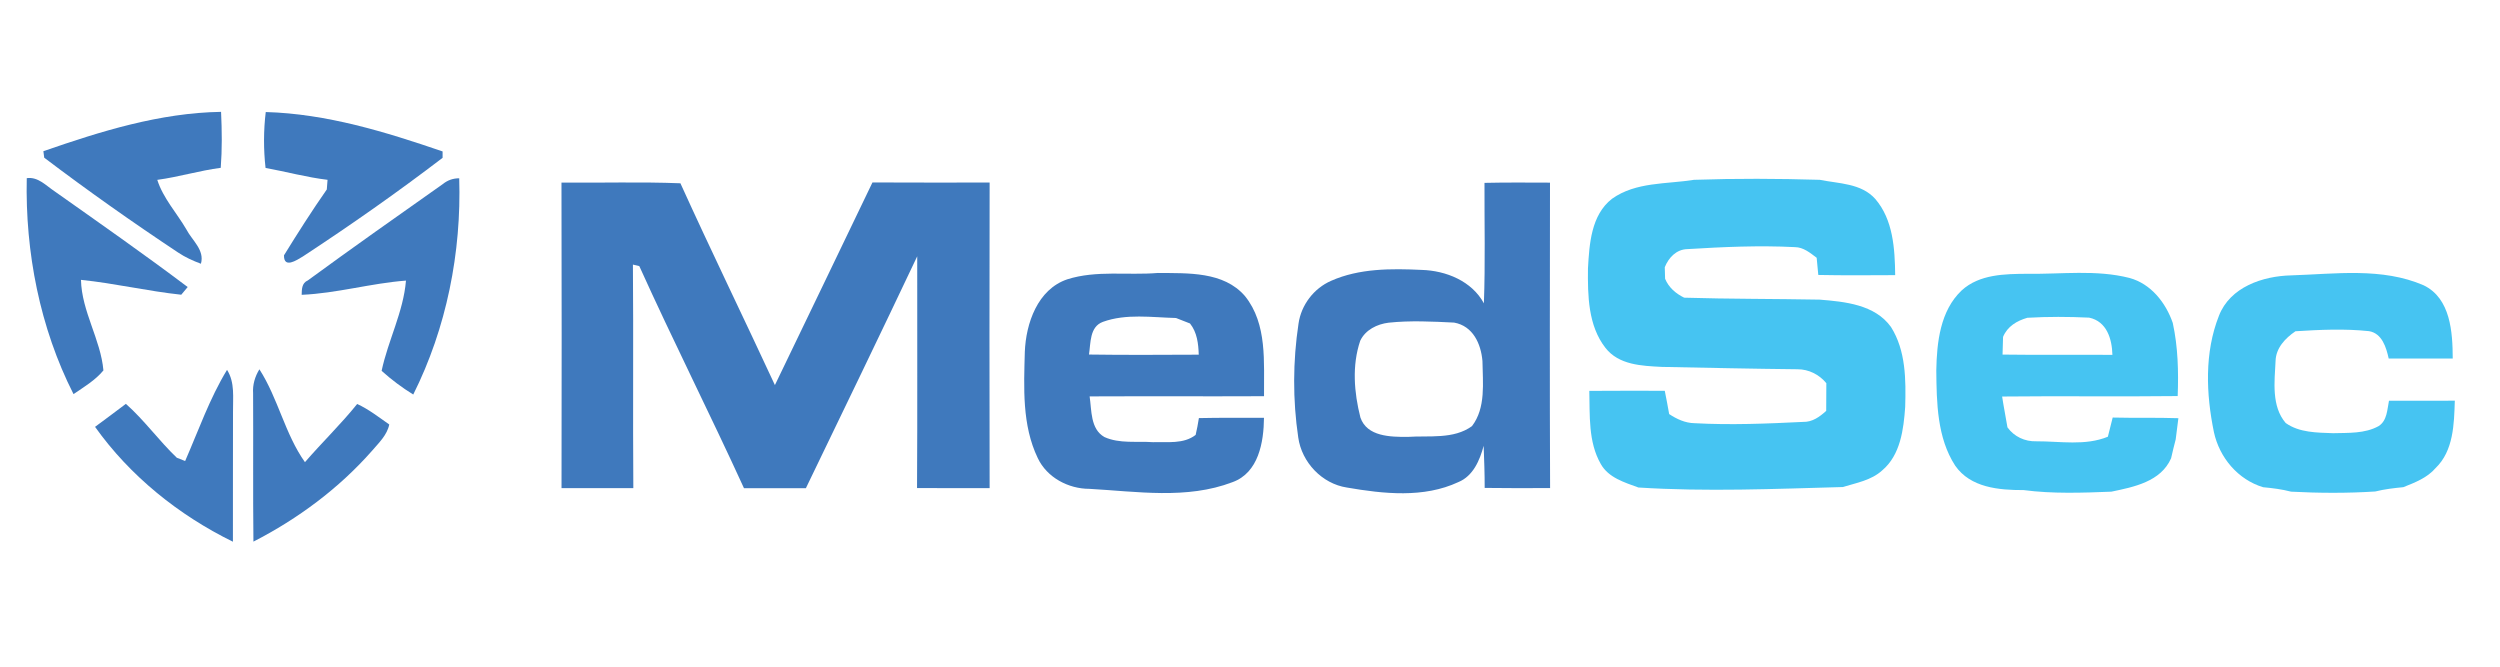 <?xml version="1.0" encoding="UTF-8" ?>
<!DOCTYPE svg PUBLIC "-//W3C//DTD SVG 1.1//EN" "http://www.w3.org/Graphics/SVG/1.1/DTD/svg11.dtd">
<svg width="540pt" height="144pt" viewBox="0 0 540 144" version="1.1" xmlns="http://www.w3.org/2000/svg">
<g id="#3f79bdff">
<path fill="#3f79bd" opacity="1.00" d=" M 9.37 32.66 C 21.75 28.36 34.54 24.37 47.75 24.16 C 47.94 28.19 47.99 32.23 47.68 36.25 C 43.06 36.85 38.59 38.23 33.97 38.85 C 35.25 42.84 38.18 45.99 40.26 49.56 C 41.49 51.93 44.25 54.01 43.40 56.97 C 41.67 56.33 39.98 55.56 38.45 54.53 C 28.61 48.00 18.96 41.19 9.55 34.06 C 9.50 33.71 9.42 33.01 9.37 32.66 Z" />
<path fill="#3f79bd" opacity="1.00" d=" M 57.40 24.20 C 70.55 24.57 83.25 28.48 95.60 32.71 C 95.60 33.06 95.60 33.75 95.60 34.09 C 85.81 41.57 75.71 48.65 65.40 55.41 C 64.05 56.22 61.30 58.07 61.34 55.15 C 64.31 50.34 67.35 45.56 70.59 40.92 C 70.63 40.40 70.71 39.36 70.75 38.84 C 66.23 38.30 61.83 37.09 57.36 36.27 C 56.91 32.26 56.92 28.21 57.40 24.20 Z" />
<path fill="#3f79bd" opacity="1.00" d=" M 5.78 38.48 C 8.22 38.14 9.93 40.09 11.79 41.32 C 21.43 48.13 31.11 54.90 40.54 62.00 C 40.20 62.41 39.50 63.24 39.15 63.66 C 31.89 62.89 24.76 61.19 17.49 60.45 C 17.65 67.29 21.75 73.33 22.34 80.01 C 20.57 82.15 18.14 83.58 15.88 85.13 C 8.61 70.81 5.43 54.47 5.78 38.48 Z" />
<path fill="#3f79bd" opacity="1.00" d=" M 95.66 39.75 C 96.69 38.92 97.86 38.51 99.19 38.51 C 99.69 54.51 96.45 70.87 89.26 85.22 C 86.83 83.72 84.55 82.01 82.43 80.10 C 83.83 73.51 87.13 67.39 87.69 60.61 C 80.11 61.18 72.75 63.36 65.16 63.68 C 65.19 62.47 65.18 61.14 66.49 60.57 C 76.13 53.51 85.90 46.64 95.66 39.75 Z" />
<path fill="#3f79bd" opacity="1.00" d=" M 121.28 39.44 C 129.85 39.52 138.41 39.25 146.97 39.59 C 153.60 54.20 160.63 68.62 167.38 83.18 C 174.38 68.58 181.47 54.02 188.45 39.41 C 196.89 39.46 205.32 39.43 213.76 39.43 C 213.72 61.43 213.71 83.44 213.76 105.44 C 208.53 105.43 203.31 105.45 198.08 105.42 C 198.18 88.73 198.10 72.04 198.12 55.36 C 190.19 72.10 182.13 88.77 174.07 105.45 C 169.61 105.43 165.16 105.43 160.70 105.45 C 153.35 89.37 145.37 73.59 138.09 57.48 C 137.75 57.40 137.06 57.24 136.71 57.15 C 136.84 73.24 136.68 89.34 136.80 105.43 C 131.63 105.44 126.46 105.43 121.29 105.44 C 121.33 83.44 121.33 61.44 121.28 39.44 Z" />
<path fill="#3f79bd" opacity="1.00" d=" M 320.65 39.50 C 325.36 39.39 330.08 39.44 334.80 39.45 C 334.77 61.44 334.73 83.43 334.82 105.42 C 330.11 105.44 325.40 105.46 320.69 105.39 C 320.70 102.36 320.58 99.32 320.47 96.29 C 319.64 99.41 318.20 102.82 315.01 104.13 C 307.52 107.63 298.84 106.67 290.94 105.31 C 285.54 104.49 281.18 99.86 280.42 94.49 C 279.22 86.37 279.25 78.02 280.48 69.90 C 281.06 65.87 283.77 62.30 287.51 60.66 C 293.61 57.95 300.52 57.99 307.07 58.30 C 312.32 58.45 317.92 60.70 320.52 65.52 C 320.84 56.85 320.62 48.17 320.65 39.50 M 293.81 73.60 C 292.00 78.94 292.48 84.80 293.85 90.19 C 295.27 94.33 300.39 94.38 304.02 94.37 C 308.65 94.05 313.98 94.94 317.95 92.04 C 320.98 88.08 320.27 82.66 320.21 77.98 C 319.89 74.25 318.16 70.41 314.09 69.68 C 309.38 69.45 304.65 69.20 299.95 69.70 C 297.46 70.00 294.93 71.24 293.81 73.60 Z" />
<path fill="#3f79bd" opacity="1.00" d=" M 230.54 60.33 C 236.84 58.33 243.59 59.51 250.09 58.96 C 256.53 59.03 264.30 58.59 268.92 63.96 C 273.79 70.01 272.96 78.31 273.03 85.58 C 260.47 85.64 247.92 85.56 235.36 85.62 C 235.81 88.62 235.50 92.66 238.55 94.40 C 241.83 95.88 245.56 95.26 249.05 95.51 C 252.13 95.41 255.65 95.97 258.26 93.94 C 258.54 92.74 258.77 91.53 258.96 90.31 C 263.64 90.20 268.33 90.26 273.02 90.25 C 272.97 95.50 271.86 102.12 266.21 104.15 C 256.35 107.92 245.56 106.16 235.31 105.59 C 230.77 105.59 226.13 103.14 224.16 98.95 C 220.73 91.83 221.16 83.70 221.36 76.01 C 221.60 69.84 224.12 62.49 230.54 60.33 M 238.23 69.52 C 235.33 70.58 235.61 74.10 235.22 76.58 C 243.12 76.70 251.03 76.64 258.93 76.61 C 258.85 74.23 258.58 71.80 257.04 69.87 C 256.02 69.49 255.01 69.10 254.02 68.69 C 248.78 68.56 243.26 67.70 238.23 69.52 Z" />
<path fill="#3f79bd" opacity="1.00" d=" M 39.99 99.58 C 42.88 92.97 45.28 86.06 49.04 79.89 C 50.78 82.63 50.29 85.91 50.33 88.97 C 50.29 98.32 50.34 107.67 50.31 117.01 C 38.63 111.29 28.09 102.83 20.53 92.20 C 22.75 90.55 24.99 88.91 27.19 87.23 C 31.20 90.78 34.33 95.19 38.19 98.87 C 38.64 99.05 39.54 99.40 39.99 99.58 Z" />
<path fill="#3f79bd" opacity="1.00" d=" M 54.67 84.96 C 54.54 83.11 55.07 81.33 56.03 79.77 C 60.08 86.06 61.54 93.73 65.87 99.83 C 69.55 95.57 73.62 91.65 77.15 87.26 C 79.65 88.41 81.83 90.12 84.08 91.69 C 83.61 94.00 81.82 95.65 80.36 97.37 C 73.20 105.50 64.36 112.06 54.74 116.99 C 54.62 106.32 54.73 95.64 54.67 84.96 Z" />
</g>
<g id="#46c4f2ff">
<path fill="#46c4f2" opacity="1.00" d=" M 348.20 42.93 C 353.36 39.26 359.96 39.80 365.91 38.84 C 374.96 38.53 384.02 38.57 393.07 38.84 C 397.19 39.68 402.00 39.56 405.05 42.96 C 408.93 47.46 409.29 53.75 409.36 59.43 C 403.82 59.45 398.28 59.51 392.75 59.39 C 392.62 58.15 392.51 56.92 392.40 55.68 C 390.99 54.62 389.54 53.39 387.68 53.38 C 379.94 52.98 372.17 53.34 364.45 53.81 C 362.08 53.87 360.42 55.66 359.59 57.72 C 359.62 58.55 359.64 59.38 359.66 60.21 C 360.44 62.10 361.97 63.41 363.78 64.30 C 373.53 64.59 383.29 64.54 393.04 64.72 C 398.50 65.16 404.96 65.78 408.44 70.61 C 411.68 75.71 411.69 82.07 411.52 87.91 C 411.18 92.73 410.50 98.28 406.56 101.60 C 404.21 103.75 400.98 104.30 398.04 105.20 C 383.33 105.60 368.59 106.24 353.89 105.30 C 350.88 104.19 347.41 103.19 345.75 100.19 C 343.03 95.42 343.43 89.71 343.29 84.43 C 348.72 84.39 354.16 84.40 359.59 84.41 C 359.90 86.09 360.27 87.75 360.54 89.44 C 362.18 90.52 364.01 91.38 366.02 91.41 C 373.83 91.84 381.67 91.51 389.48 91.13 C 391.47 91.19 393.06 90.02 394.46 88.75 C 394.49 86.76 394.50 84.76 394.49 82.77 C 392.95 80.90 390.68 79.75 388.25 79.76 C 378.48 79.66 368.71 79.44 358.94 79.25 C 354.64 79.03 349.65 78.85 346.77 75.13 C 343.02 70.33 342.94 63.81 343.00 57.99 C 343.30 52.72 343.67 46.44 348.20 42.93 Z" />
<path fill="#46c4f2" opacity="1.00" d=" M 494.91 59.48 C 504.42 59.18 514.52 57.72 523.52 61.63 C 529.35 64.45 529.77 71.80 529.79 77.45 C 525.18 77.43 520.57 77.43 515.96 77.45 C 515.43 75.05 514.53 72.00 511.71 71.53 C 506.43 70.97 501.10 71.22 495.82 71.55 C 493.61 73.06 491.59 75.16 491.52 78.01 C 491.30 82.44 490.60 87.74 493.71 91.37 C 496.65 93.47 500.49 93.44 503.95 93.57 C 507.24 93.48 510.80 93.69 513.78 92.04 C 515.63 90.87 515.63 88.46 516.02 86.56 C 520.76 86.56 525.50 86.57 530.24 86.55 C 530.08 91.56 529.98 97.36 526.09 101.10 C 524.27 103.22 521.63 104.23 519.11 105.23 C 517.08 105.43 515.05 105.66 513.07 106.16 C 507.02 106.55 500.94 106.52 494.88 106.20 C 492.90 105.68 490.86 105.43 488.83 105.24 C 483.38 103.59 479.41 98.85 478.21 93.36 C 476.51 85.10 476.14 76.18 479.29 68.21 C 481.69 61.99 488.76 59.62 494.91 59.48 Z" />
<path fill="#46c4f2" opacity="1.00" d=" M 423.71 62.74 C 427.54 59.22 433.05 59.17 437.95 59.14 C 445.29 59.25 452.78 58.20 459.98 60.04 C 464.61 61.30 467.81 65.38 469.32 69.76 C 470.45 74.95 470.58 80.26 470.38 85.55 C 457.74 85.70 445.10 85.51 432.46 85.65 C 432.79 87.88 433.25 90.08 433.61 92.31 C 435.05 94.31 437.38 95.40 439.83 95.32 C 444.98 95.30 450.40 96.34 455.30 94.33 C 455.65 92.95 455.99 91.57 456.34 90.19 C 461.07 90.31 465.80 90.17 470.53 90.33 C 470.35 91.86 470.16 93.38 469.95 94.91 C 469.59 96.26 469.27 97.62 468.96 98.98 C 466.74 104.05 460.90 105.19 456.06 106.20 C 449.75 106.45 443.38 106.68 437.11 105.86 C 431.80 105.87 425.63 105.36 422.32 100.58 C 418.40 94.54 418.31 86.96 418.24 80.00 C 418.35 73.97 419.08 67.12 423.71 62.74 M 437.91 68.64 C 435.63 69.30 433.60 70.50 432.66 72.77 C 432.63 74.04 432.59 75.32 432.55 76.59 C 440.46 76.70 448.37 76.60 456.28 76.65 C 456.19 73.22 455.08 69.43 451.26 68.61 C 446.81 68.40 442.35 68.38 437.91 68.64 Z" />
</g>
</svg>
